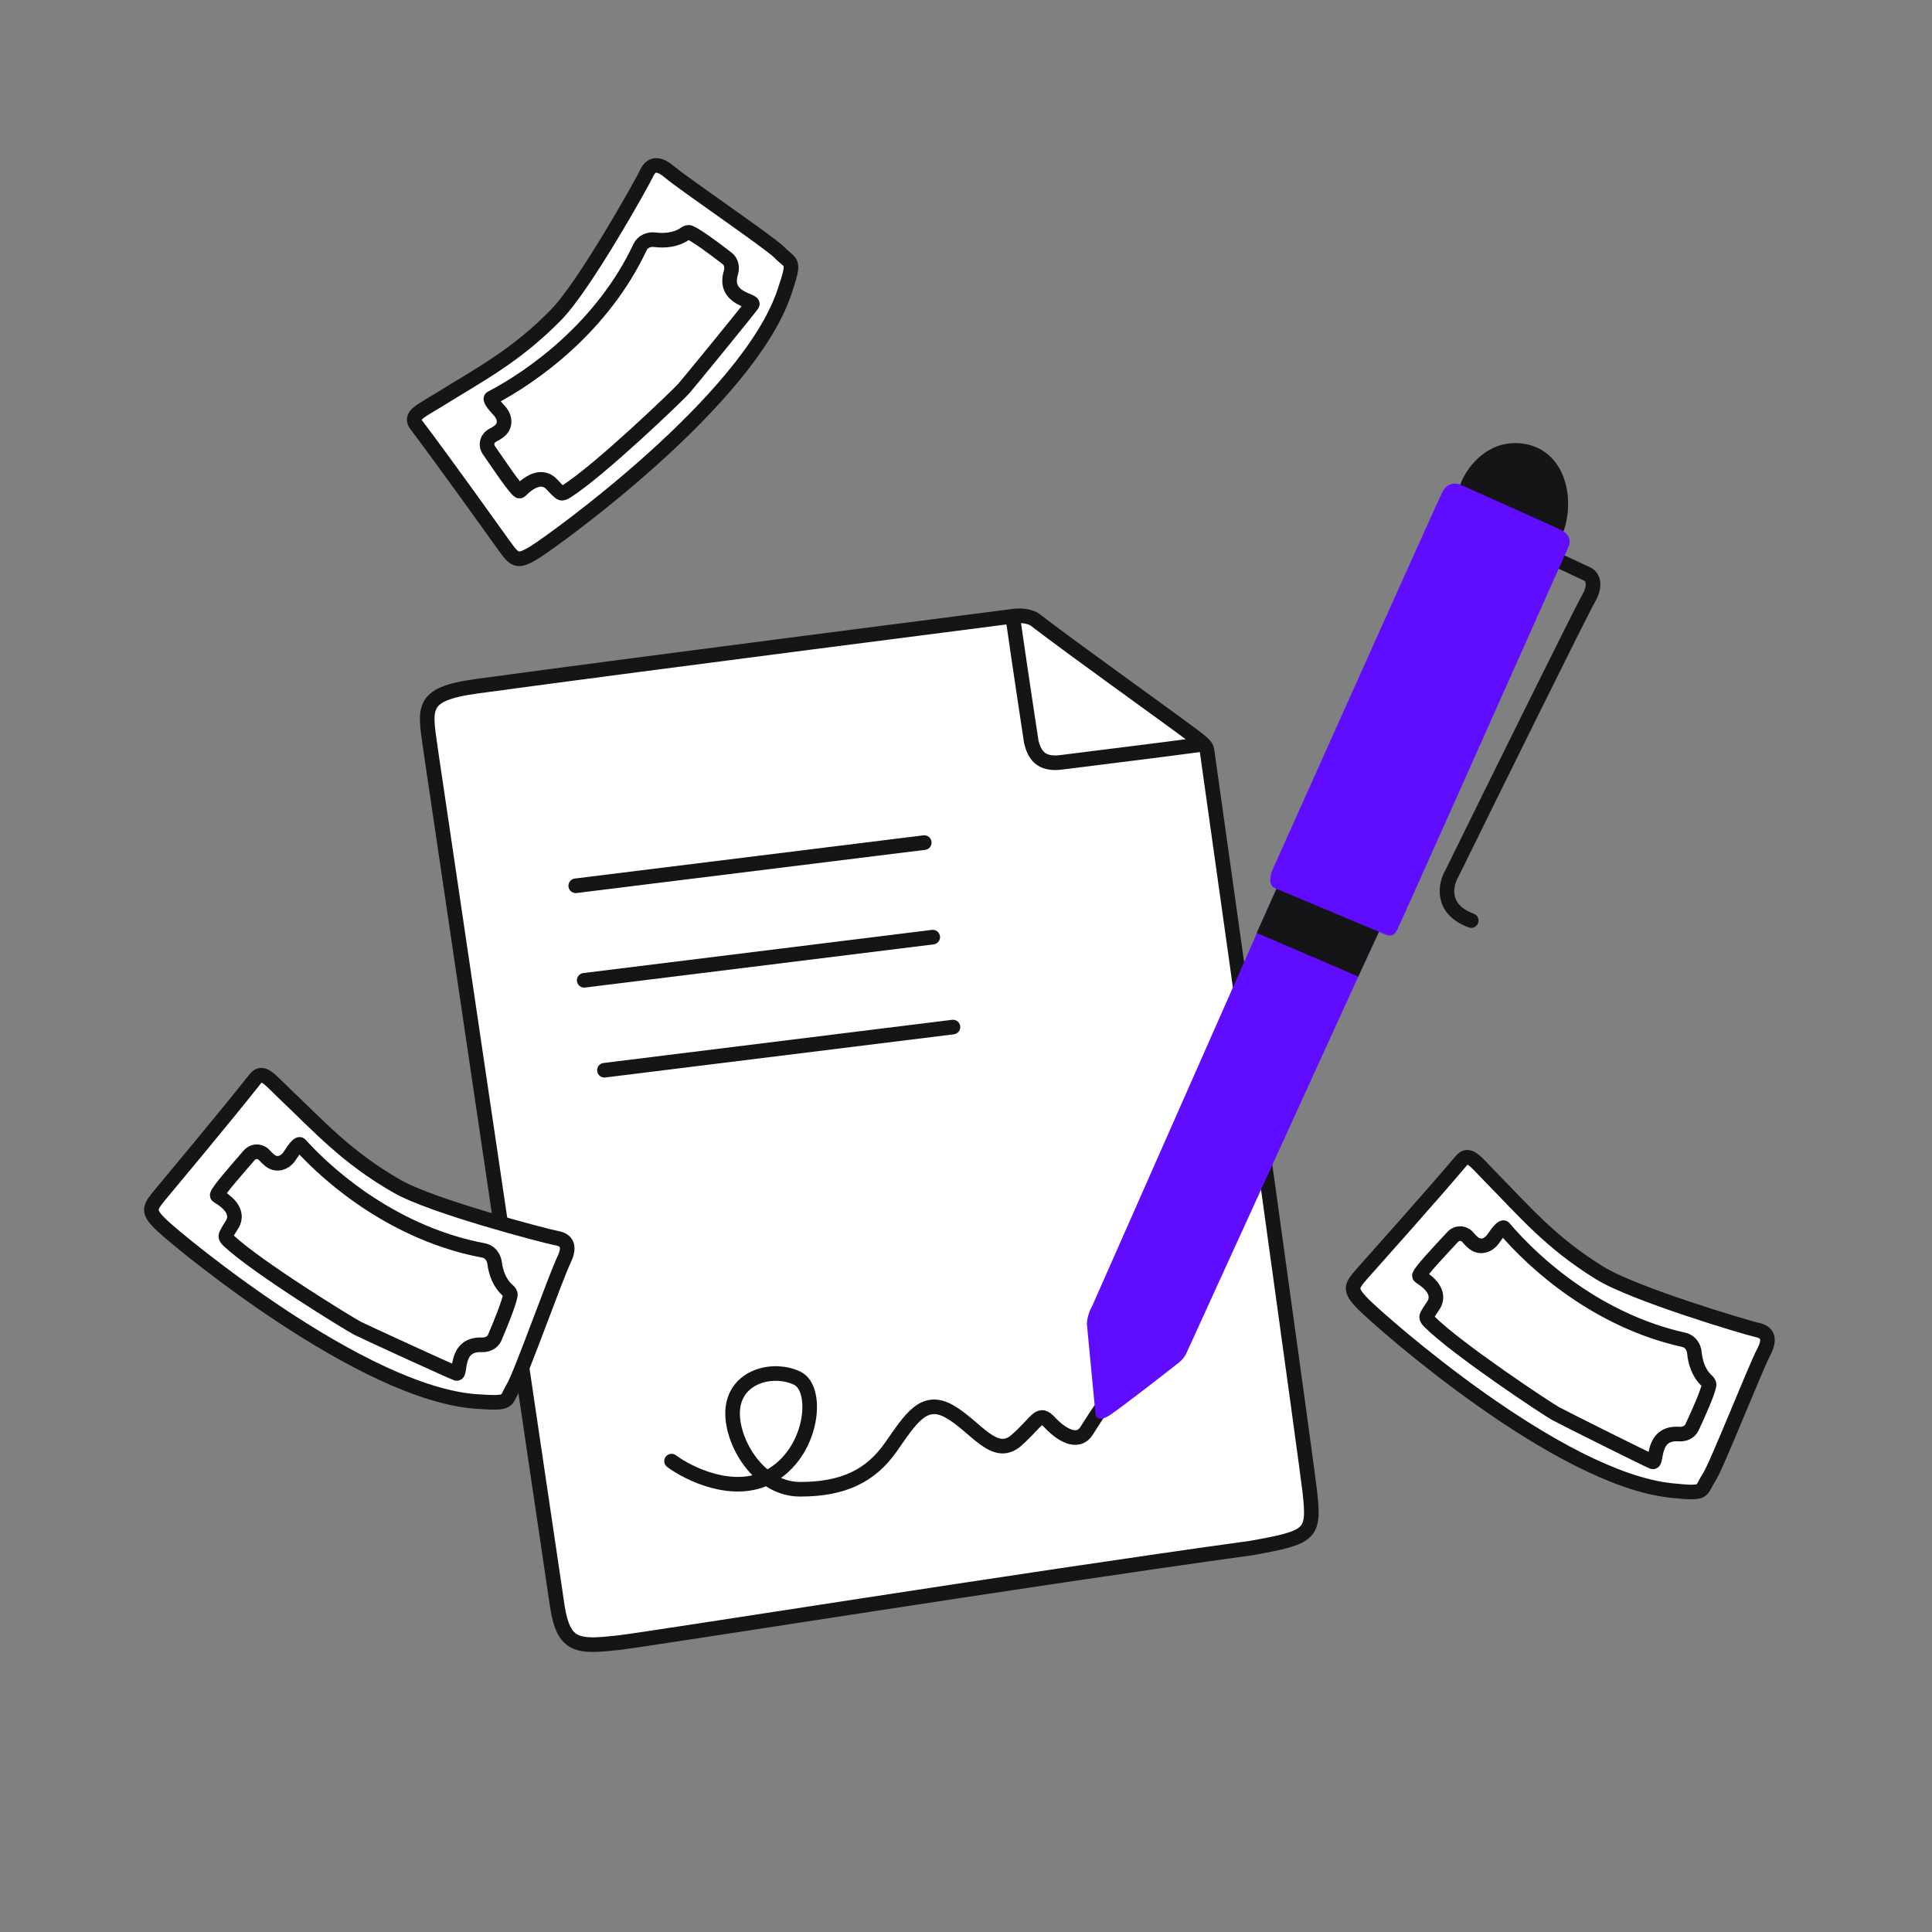 <?xml version="1.0" encoding="UTF-8"?> <svg xmlns="http://www.w3.org/2000/svg" width="172" height="172" viewBox="0 0 172 172" fill="none"><rect x="0" y="0" width="172" height="172" fill="#808080" stroke="none"/><g clip-path="url(#clip0_3965_26030)"><path d="M121.324 113.322C121.859 112.716 127.442 106.478 130.099 103.328C130.782 102.518 131.382 103.443 132.694 104.774C135.687 107.809 138 110.601 142.41 113.325C145.513 115.24 155.539 118.203 156.32 118.373L156.32 118.373C156.814 118.48 157.881 118.712 157.04 120.327C156.198 121.943 152.842 130.485 152.155 131.526C151.326 132.785 151.962 133.021 148.827 132.699C138.688 131.661 122.869 117.629 121.372 116.111C120.06 114.78 120.283 114.502 121.324 113.322Z" fill="white" stroke="#151417" stroke-width="1.3"></path><path d="M149.924 119.286C142.267 117.589 136.607 112.526 133.898 109.318C133.791 109.191 133.462 109.517 132.936 110.286C132.76 110.542 132.301 111.031 131.629 110.885C131.293 110.812 130.977 110.504 130.704 110.174C130.333 109.727 129.712 109.702 129.318 110.13C128.181 111.366 126.494 113.134 126.369 113.551C126.351 113.612 126.414 113.652 126.468 113.687L126.473 113.69C127.868 114.581 128.102 115.497 127.586 116.251C127.01 117.092 126.965 117.217 127.036 117.37C127.084 117.472 127.15 117.56 127.23 117.639C129.723 120.133 137.791 125.467 138.482 125.842C139.184 126.224 146.704 129.982 147.128 130.139C147.554 130.298 146.998 127.49 149.468 127.672C149.945 127.708 150.431 127.506 150.634 127.072C151.24 125.778 152.013 124.023 152.149 123.343C152.181 123.179 152.084 123.041 151.959 122.929C151.205 122.247 150.919 121.231 150.845 120.415C150.797 119.887 150.442 119.401 149.924 119.286Z" fill="white" stroke="#151417" stroke-width="1.3"></path><path d="M44.889 48.585C44.415 47.93 39.555 41.114 37.065 37.831C36.425 36.986 37.459 36.604 39.046 35.616C42.664 33.363 45.896 31.719 49.521 28.014C52.071 25.408 57.163 16.276 57.5 15.552L57.5 15.552C57.714 15.094 58.174 14.104 59.565 15.279C60.956 16.454 68.553 21.605 69.418 22.503C70.464 23.588 70.834 23.02 69.832 26.007C66.593 35.672 49.43 48.024 47.621 49.151C46.034 50.139 45.812 49.86 44.889 48.585Z" fill="white" stroke="#151417" stroke-width="1.3"></path><path d="M56.987 21.992C53.65 29.09 47.468 33.5 43.743 35.439C43.596 35.515 43.842 35.908 44.477 36.59C44.688 36.818 45.064 37.373 44.774 37.997C44.629 38.308 44.259 38.549 43.878 38.743C43.36 39.007 43.199 39.607 43.53 40.085C44.486 41.466 45.841 43.5 46.22 43.713C46.276 43.745 46.329 43.692 46.375 43.646L46.379 43.642C47.554 42.477 48.5 42.45 49.122 43.119C49.816 43.866 49.928 43.937 50.093 43.901C50.203 43.877 50.303 43.831 50.398 43.771C53.378 41.886 60.353 35.186 60.871 34.595C61.397 33.994 66.715 27.482 66.962 27.103C67.21 26.722 64.349 26.648 65.069 24.279C65.208 23.82 65.117 23.302 64.739 23.009C63.609 22.134 62.067 20.994 61.433 20.712C61.28 20.645 61.125 20.71 60.988 20.806C60.157 21.392 59.103 21.448 58.29 21.342C57.765 21.273 57.212 21.512 56.987 21.992Z" fill="white" stroke="#151417" stroke-width="1.3"></path><path d="M49.61 142.957L38.419 67.301C37.855 63.074 37.135 61.815 42.514 61.084C58.9 58.857 89.023 55.021 90.193 54.861C91.364 54.703 92.055 55.062 92.254 55.261C95.442 57.699 102.5 62.756 104.735 64.4C107.076 66.122 107.387 66.337 107.453 66.8C110.53 88.521 116.38 130.742 116.602 132.746C117.031 136.623 116.804 136.852 111.352 137.824C91.475 140.553 57.592 145.967 55.05 146.245C51.474 146.635 50.173 146.671 49.61 142.957Z" fill="white" stroke="#151417" stroke-width="1.3" stroke-linecap="round"></path><path d="M59.786 130.079C61.356 131.237 65.284 133.14 68.429 131.493C72.361 129.435 72.972 123.658 70.972 122.696C68.972 121.734 65.776 122.401 65.281 125.109C64.786 127.818 67.322 132.582 71.215 132.584C75.108 132.585 77.515 131.379 79.297 128.849C81.079 126.318 82.226 124.343 84.552 125.672C86.877 127.001 88.554 129.945 90.503 128.213C92.452 126.482 92.492 125.596 93.461 126.639C94.431 127.682 95.938 128.652 96.744 127.369C97.389 126.342 97.794 125.74 97.916 125.567" stroke="#151417" stroke-width="1.3" stroke-linecap="round"></path><path d="M90.173 54.994C90.739 58.988 91.814 66.062 91.814 66.062C92.078 67.093 92.584 68.126 94.493 67.866C95.731 67.698 103.091 66.807 106.643 66.324" stroke="#151417" stroke-width="1.3" stroke-linecap="round"></path><path d="M97.515 125.754L96.764 117.899C96.748 117.272 97.091 116.505 97.265 116.2L112.328 82.098L114.231 77.791L123.263 81.817L121.262 86.202L105.639 120.432C105.481 120.778 105.243 121.081 104.944 121.316C103.102 122.759 99.897 125.246 98.88 125.936C97.773 126.687 97.509 126.128 97.515 125.754Z" fill="#600DFF"></path><path d="M113.728 78.946L122.849 82.775L120.918 86.939L111.879 83.057L113.728 78.946Z" fill="#151417"></path><path d="M138.302 49.701L141.386 51.141C141.705 51.323 142.164 52 141.441 53.256C140.718 54.511 133.016 70.12 129.255 77.768C128.681 78.741 128.222 80.942 130.979 81.956" stroke="#151417" stroke-width="1.3" stroke-linecap="round"></path><path d="M135.498 40.139C132.768 39.761 131.15 42.018 130.682 43.194C132.881 45.496 137.512 49.571 138.436 47.452C139.59 44.804 138.91 40.613 135.498 40.139Z" fill="#151417" stroke="#151417" stroke-width="1.3" stroke-linecap="round"></path><path d="M123.191 83.136L113.5 79.069C112.939 78.835 113.025 78.02 113.325 77.351C118.139 66.606 127.892 44.862 128.387 43.852C128.883 42.842 129.763 43 130.141 43.206C132.687 44.343 138.011 46.727 138.936 47.166C139.861 47.605 139.806 48.318 139.663 48.619C134.729 59.691 124.768 82.018 124.403 82.747C124.037 83.477 123.634 83.319 123.191 83.136Z" fill="#600DFF"></path><path d="M51.256 78.858L82.284 75.014" stroke="#151417" stroke-width="1.3" stroke-linecap="round"></path><path d="M52.01 87.274L83.038 83.43" stroke="#151417" stroke-width="1.3" stroke-linecap="round"></path><path d="M53.809 95.28L84.837 91.436" stroke="#151417" stroke-width="1.3" stroke-linecap="round"></path><path d="M14.29 106.323C14.804 105.7 20.176 99.278 22.726 96.041C23.381 95.209 24.011 96.113 25.368 97.4C28.46 100.334 30.865 103.047 35.364 105.621C38.529 107.432 48.649 110.058 49.435 110.202L49.435 110.202C49.932 110.292 51.006 110.488 50.22 112.131C49.433 113.773 46.364 122.423 45.712 123.487C44.926 124.772 45.569 124.987 42.426 124.771C32.257 124.071 15.977 110.576 14.431 109.11C13.075 107.823 13.289 107.537 14.29 106.323Z" fill="white" stroke="#151417" stroke-width="1.3"></path><path d="M43.073 111.329C35.364 109.889 29.537 105.018 26.723 101.902C26.611 101.779 26.294 102.117 25.793 102.902C25.627 103.164 25.184 103.668 24.507 103.544C24.169 103.483 23.843 103.186 23.559 102.865C23.173 102.43 22.552 102.426 22.173 102.867C21.077 104.14 19.451 105.964 19.34 106.385C19.323 106.447 19.388 106.485 19.443 106.518L19.448 106.52C20.872 107.364 21.137 108.272 20.646 109.043C20.098 109.903 20.058 110.029 20.134 110.18C20.185 110.28 20.255 110.366 20.337 110.442C22.912 112.851 31.154 117.913 31.857 118.265C32.571 118.622 40.212 122.127 40.641 122.27C41.073 122.415 40.423 119.627 42.897 119.726C43.376 119.746 43.855 119.527 44.043 119.087C44.605 117.774 45.319 115.994 45.432 115.31C45.459 115.144 45.357 115.01 45.229 114.902C44.452 114.246 44.133 113.24 44.031 112.427C43.965 111.901 43.594 111.427 43.073 111.329Z" fill="white" stroke="#151417" stroke-width="1.3"></path></g><defs><clipPath id="clip0_3965_26030"><rect width="172" height="172" fill="white"></rect></clipPath></defs></svg> 